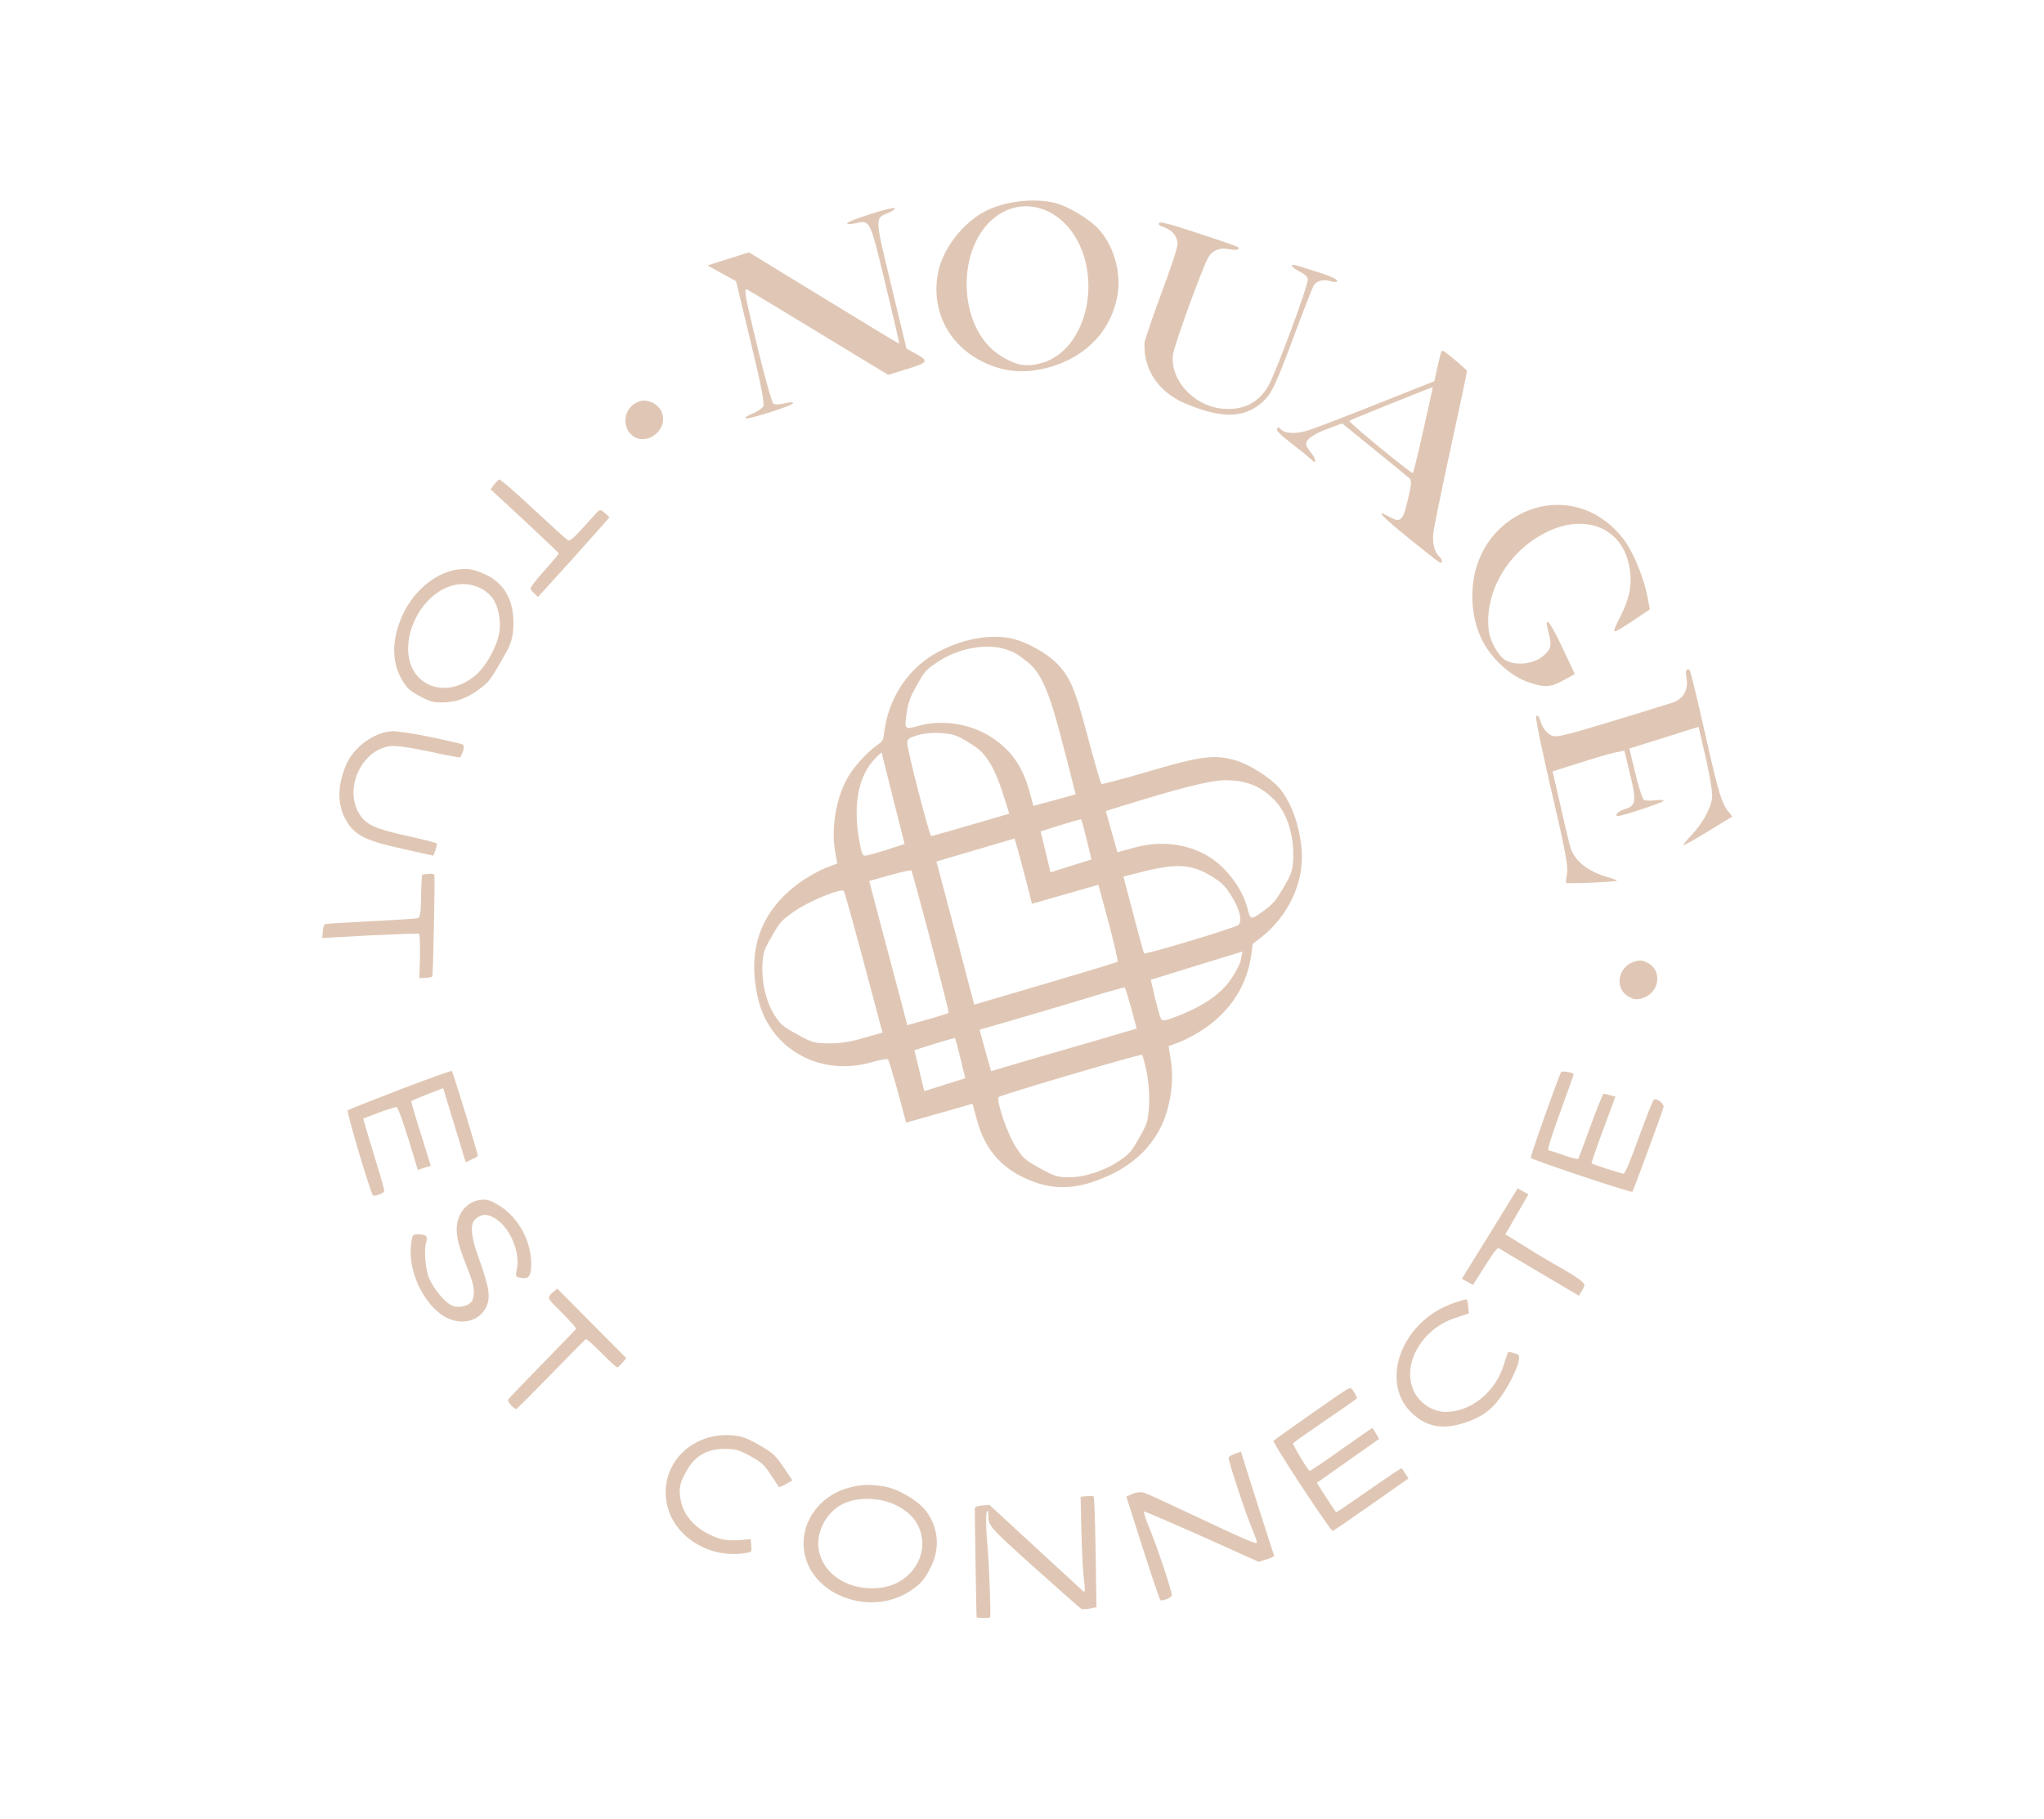 <?xml version="1.0" encoding="UTF-8"?> <svg xmlns="http://www.w3.org/2000/svg" width="227" height="202" viewBox="0 0 227 202" fill="none"><path d="M146.197 30.177C145.45 29.937 144.523 29.648 144.19 29.538C143.192 29.21 143.242 29.608 144.253 30.116C144.846 30.419 145.174 30.698 145.243 30.983C145.366 31.495 141.705 41.394 140.841 42.892C139.711 44.81 137.912 45.668 135.526 45.364C132.445 44.973 129.914 42.096 130.269 39.38C130.402 38.343 133.532 29.73 134.18 28.607C134.666 27.764 135.523 27.448 136.657 27.703C137.355 27.866 137.853 27.647 137.394 27.394C137.27 27.326 135.296 26.631 133.02 25.895C130.09 24.92 128.815 24.587 128.718 24.755C128.61 24.942 128.765 25.077 129.313 25.256C130.219 25.583 130.746 26.244 130.778 27.076C130.793 27.454 130.061 29.691 128.969 32.593C127.979 35.279 127.146 37.732 127.112 38.033C126.931 40.969 128.639 43.539 131.574 44.788C135.587 46.508 138.168 46.476 140.184 44.676C141.213 43.739 141.614 42.923 143.707 37.317C144.767 34.471 145.742 31.974 145.882 31.73C146.196 31.188 146.942 30.983 147.753 31.232C148.114 31.333 148.426 31.357 148.48 31.263C148.61 31.039 147.864 30.677 146.197 30.177Z" fill="#E0C7B5"></path><path d="M160.076 39.037C160.022 39.13 159.838 39.894 159.635 40.771L159.292 42.337L153.089 44.8C149.689 46.164 146.219 47.489 145.409 47.759C143.915 48.245 142.643 48.187 142.2 47.621C142.066 47.448 141.927 47.446 141.83 47.614C141.711 47.821 142.155 48.264 143.572 49.367C144.607 50.16 145.568 50.962 145.73 51.126C146.259 51.664 146.13 50.877 145.581 50.252C145.278 49.887 145.043 49.486 145.048 49.315C145.045 48.794 145.911 48.184 147.505 47.605L149.053 47.024L152.546 49.866C154.471 51.422 156.23 52.862 156.445 53.055C156.791 53.345 156.785 53.638 156.424 55.194C155.786 57.958 155.596 58.125 154.163 57.334C152.641 56.495 153.466 57.37 156.457 59.787C158.174 61.179 159.704 62.369 159.828 62.437C160.199 62.642 160.253 62.226 159.893 61.879C159.3 61.33 159.066 60.36 159.182 59.188C159.241 58.602 160.125 54.319 161.119 49.724C162.124 45.111 162.945 41.262 162.914 41.195C162.897 41.062 160.796 39.285 160.382 39.032C160.269 38.945 160.12 38.962 160.076 39.037ZM158.071 47.77C157.502 50.374 156.961 52.524 156.904 52.542C156.705 52.605 149.722 46.874 149.844 46.744C149.984 46.623 159.045 42.968 159.116 43.007C159.133 43.016 158.668 45.158 158.071 47.77Z" fill="#E0C7B5"></path><path d="M117.174 22.544C114.585 21.906 111.051 22.424 108.918 23.739C106.661 25.11 104.713 27.761 104.211 30.124C103.358 34.144 105.09 37.961 108.693 39.949C111.289 41.38 113.931 41.604 116.908 40.68C120.818 39.432 123.417 36.622 124.094 32.825C124.554 30.291 123.706 27.282 121.986 25.421C120.952 24.308 118.587 22.88 117.174 22.544ZM118.631 25.223C122.725 30.072 120.932 38.952 115.559 40.355C113.916 40.782 112.779 40.574 111.113 39.507C106.242 36.45 106.062 27.197 110.797 23.912C113.306 22.187 116.484 22.731 118.631 25.223Z" fill="#E0C7B5"></path><path d="M174.93 56.294C170.556 55.286 165.911 57.853 164.227 62.225C163.028 65.312 163.357 69.217 165.013 71.831C166.19 73.664 168.028 75.196 169.761 75.781C171.575 76.388 172.178 76.35 173.638 75.553L174.895 74.866L173.484 71.868C172.041 68.804 171.411 68.161 172.01 70.389C172.354 71.689 172.244 72.121 171.38 72.853C170.355 73.742 168.407 73.974 167.249 73.36C166.454 72.922 165.51 71.292 165.343 70.09C164.827 65.984 167.242 61.595 171.249 59.367C175.713 56.873 180.051 58.428 180.923 62.804C181.315 64.746 181.032 66.366 179.94 68.501C178.898 70.589 178.863 70.569 181.479 68.857L183.23 67.677L182.941 66.162C182.59 64.39 181.625 61.91 180.711 60.469C179.363 58.369 177.213 56.813 174.93 56.294Z" fill="#E0C7B5"></path><path d="M96.642 23.781C95.221 24.229 94.048 24.69 94.076 24.804C94.114 24.899 94.482 24.905 94.904 24.818C96.661 24.432 96.567 24.232 98.328 31.535C99.206 35.173 99.897 38.165 99.868 38.174C99.829 38.202 96.064 35.904 91.492 33.111L83.173 28.029L80.872 28.755L78.57 29.481L80.157 30.356L81.744 31.232L83.368 37.966C84.519 42.74 84.934 44.842 84.762 45.141C84.633 45.365 84.106 45.715 83.618 45.914C83.114 46.104 82.743 46.343 82.799 46.448C82.918 46.686 88.157 45.018 88.095 44.762C88.068 44.648 87.632 44.679 87.124 44.793C86.624 44.936 86.078 44.955 85.901 44.858C85.743 44.77 84.91 41.822 84.06 38.299C82.641 32.416 82.571 31.934 83.047 32.197C83.347 32.362 86.974 34.535 91.116 37.067L98.639 41.635L100.759 40.982C103.107 40.256 103.193 40.107 101.641 39.251L100.672 38.716L98.965 31.64C97.126 23.949 97.127 24.27 98.712 23.617C99.114 23.444 99.427 23.223 99.371 23.118C99.316 23.014 98.091 23.323 96.642 23.781Z" fill="#E0C7B5"></path><path d="M187.333 74.373C187.22 74.409 187.219 74.852 187.297 75.363C187.517 76.592 186.974 77.573 185.841 78.007C185.387 78.15 182.291 79.127 178.916 80.146C173.603 81.745 172.765 81.948 172.272 81.676C171.655 81.336 171.284 80.811 171.033 79.958C170.908 79.57 170.782 79.426 170.608 79.527C170.473 79.6 171.181 83.044 172.279 87.786C173.723 93.901 174.161 96.162 174.041 96.933C173.948 97.498 173.887 98.006 173.901 98.063C173.897 98.11 175.179 98.103 176.751 98.034C178.324 97.966 179.585 97.874 179.572 97.817C179.558 97.76 179.085 97.573 178.527 97.413C176.411 96.812 174.965 95.695 174.456 94.281C174.352 93.978 173.842 91.923 173.353 89.709L172.427 85.677L175.409 84.736C177.038 84.207 178.823 83.689 179.377 83.576L180.398 83.376L181.042 86.046C181.765 88.981 181.665 89.517 180.437 89.874C179.766 90.07 179.316 90.487 179.598 90.642C179.81 90.759 184.805 89.107 184.764 88.936C184.743 88.851 184.305 88.806 183.791 88.892C183.27 88.949 182.728 88.921 182.57 88.834C182.411 88.746 181.986 87.429 181.616 85.895L180.952 83.14L184.786 81.931L188.637 80.731L189.424 84.12C189.858 85.985 190.182 87.961 190.146 88.507C190.054 89.713 189.12 91.413 187.805 92.806C187.291 93.335 186.919 93.819 186.933 93.876C186.936 93.951 188.191 93.265 189.679 92.337L192.397 90.685L192.012 90.226C191.198 89.26 190.847 88.057 189.34 81.365C188.486 77.57 187.715 74.436 187.645 74.397C187.574 74.359 187.418 74.347 187.333 74.373Z" fill="#E0C7B5"></path><path d="M71.285 44.509C69.954 44.761 69.138 46.135 69.574 47.436C69.996 48.679 71.35 49.155 72.508 48.438C74.004 47.538 74.02 45.574 72.573 44.776C72.168 44.552 71.623 44.449 71.285 44.509Z" fill="#E0C7B5"></path><path d="M181.472 106.816C179.642 107.409 179.275 109.819 180.88 110.704C181.463 111.025 181.792 111.059 182.446 110.853C184.276 110.26 184.643 107.85 183.038 106.965C182.455 106.644 182.126 106.61 181.472 106.816Z" fill="#E0C7B5"></path><path d="M112.62 70.975C110 70.318 106.55 70.978 103.637 72.722C100.685 74.495 98.668 77.669 98.198 81.304C98.081 82.274 98.07 82.293 97.325 82.818C96.234 83.621 94.843 85.145 94.164 86.323C92.848 88.604 92.278 92.01 92.753 94.613L92.987 95.9L91.672 96.407C90.947 96.697 89.651 97.412 88.806 98.03C84.446 101.194 82.905 105.519 84.203 110.966C85.522 116.499 91.011 119.6 96.725 117.996C97.698 117.72 98.55 117.574 98.617 117.66C98.694 117.727 99.177 119.349 99.711 121.245L100.632 124.686L104.326 123.643L108.002 122.591L108.505 124.42C109.337 127.491 111.01 129.548 113.799 130.84C116.595 132.16 119.185 132.184 122.278 130.933C125.236 129.756 127.277 128.072 128.635 125.717C129.919 123.492 130.47 120.199 129.999 117.549L129.78 116.196L131.027 115.726C131.713 115.463 132.892 114.832 133.654 114.316C136.693 112.272 138.521 109.386 138.97 105.987L139.121 104.838L140.049 104.118C142.613 102.132 144.328 99.037 144.559 95.936C144.77 93.071 143.677 89.363 142.07 87.515C141.094 86.385 138.728 84.883 137.251 84.463C134.928 83.773 133.399 83.965 127.744 85.626C124.86 86.474 122.417 87.123 122.329 87.074C122.241 87.025 121.544 84.645 120.795 81.792C119.358 76.343 118.823 75.135 117.23 73.543C116.19 72.525 114.091 71.367 112.62 70.975ZM114.183 73.586C115.531 74.675 116.405 76.586 117.581 80.956C118.193 83.24 118.863 85.827 119.068 86.68L119.456 88.225L117.105 88.874L114.765 89.506L114.355 87.999C113.595 85.164 112.328 83.332 110.096 81.879C107.707 80.339 104.581 79.872 101.878 80.648C100.451 81.068 100.391 81.01 100.745 78.865C100.887 77.933 101.176 77.23 101.867 76.033C102.679 74.584 102.883 74.352 104.016 73.597C106.365 71.984 109.541 71.395 111.803 72.15C112.735 72.468 112.954 72.613 114.183 73.586ZM141.703 89.038C143.037 90.513 143.782 93.092 143.605 95.656C143.532 96.749 143.391 97.115 142.539 98.592C141.702 100.003 141.394 100.375 140.499 101.04C138.82 102.257 138.895 102.249 138.517 100.808C137.904 98.524 136.021 96.106 133.922 94.948C131.577 93.654 128.723 93.361 125.889 94.163L124.095 94.652L123.455 92.377L122.807 90.073L124.36 89.599C130.772 87.592 134.476 86.653 136.007 86.659C138.48 86.644 140.147 87.341 141.703 89.038ZM109.826 84.564C110.303 85.27 110.953 86.762 111.36 88.071L112.082 90.367L107.827 91.617C105.483 92.296 103.508 92.857 103.416 92.856C103.214 92.843 100.721 83.139 100.754 82.517C100.768 82.13 100.918 81.991 101.469 81.802C102.496 81.432 103.482 81.335 104.856 81.452C105.9 81.536 106.321 81.694 107.558 82.45C108.76 83.187 109.154 83.552 109.826 84.564ZM136.647 99.334C137.686 100.917 138.043 102.395 137.487 102.754C136.949 103.123 127.166 106.055 127.051 105.893C127.002 105.817 126.472 103.873 125.871 101.57L124.764 97.362L126.752 96.857C130.57 95.883 132.27 95.958 134.467 97.269C135.616 97.977 135.986 98.303 136.647 99.334ZM120.687 93.265L121.215 95.454L118.941 96.171L116.667 96.888L116.119 94.614L115.571 92.341L117.759 91.65C118.981 91.265 120.011 90.971 120.064 91C120.117 91.029 120.392 92.043 120.687 93.265ZM98.463 94.387C97.355 94.737 96.297 95.04 96.066 95.036C95.761 95.041 95.63 94.623 95.364 92.949C94.74 89.154 95.403 86.07 97.207 84.232L97.9 83.554L99.173 88.643L100.464 93.741L98.463 94.387ZM136.826 108.575C135.735 110.265 133.939 111.565 131.141 112.708C129.509 113.36 129.115 113.439 128.944 113.172C128.839 112.991 128.539 111.938 128.272 110.83L127.803 108.821L132.897 107.245L137.98 105.688L137.832 106.468C137.754 106.967 137.386 107.725 136.826 108.575ZM113.994 97.976L114.605 100.383L118.309 99.322L121.986 98.269L123.127 102.497C123.735 104.828 124.191 106.78 124.123 106.816C124.062 106.881 120.457 107.973 116.116 109.25L108.191 111.581L106.288 104.322C105.218 100.331 104.291 96.739 104.184 96.36L103.991 95.687L108.332 94.409L112.673 93.132L113.024 94.337C113.217 95.01 113.643 96.649 113.994 97.976ZM103.369 104.584C104.49 108.849 105.392 112.403 105.349 112.478C105.306 112.553 104.255 112.884 103.008 113.232L100.76 113.864L100.104 111.334C99.739 109.95 98.777 106.339 97.976 103.334L96.532 97.856L98.837 97.206C100.095 96.84 101.174 96.621 101.216 96.669C101.265 96.746 102.242 100.291 103.369 104.584ZM125.629 111.984L126.235 114.24L120.693 115.866C117.632 116.739 113.991 117.811 112.591 118.222L110.066 118.973L109.418 116.669L108.789 114.375L113.818 112.911C116.589 112.098 120.184 111.026 121.821 110.524C123.459 110.023 124.837 109.65 124.908 109.689C124.978 109.728 125.289 110.761 125.629 111.984ZM95.934 106.914L98.007 114.687L95.862 115.302C94.462 115.713 93.117 115.908 92.012 115.889C90.365 115.843 90.202 115.803 88.526 114.878C86.904 113.983 86.689 113.791 86.028 112.761C85.097 111.311 84.576 109.151 84.674 107.209C84.749 105.747 84.822 105.541 85.728 103.971C86.644 102.382 86.787 102.214 88.227 101.21C89.784 100.122 93.397 98.615 93.71 98.96C93.794 99.056 94.796 102.64 95.934 106.914ZM127.357 119.147C127.585 120.283 127.685 121.842 127.606 122.907C127.471 124.631 127.41 124.819 126.482 126.427C125.566 128.016 125.422 128.183 124.183 129.002C122.533 130.088 120.259 130.806 118.566 130.759C117.397 130.73 117.065 130.62 115.477 129.745C113.784 128.811 113.682 128.705 112.789 127.35C111.859 125.901 110.592 122.171 110.925 121.837C111.146 121.614 126.619 117.04 126.831 117.156C126.901 117.195 127.149 118.096 127.357 119.147ZM106.668 117.567L107.196 119.756L104.922 120.473L102.649 121.19L102.1 118.916L101.552 116.642L103.74 115.952C104.963 115.567 105.993 115.272 106.046 115.301C106.098 115.331 106.374 116.345 106.668 117.567Z" fill="#E0C7B5"></path><path d="M183.671 122.127C183.563 122.192 182.834 124.063 182.009 126.301C181.02 129.066 180.448 130.382 180.302 130.351C179.727 130.256 176.764 129.289 176.744 129.204C176.73 129.147 177.305 127.462 178.047 125.45L179.405 121.801L178.781 121.63C178.466 121.53 178.129 121.468 178.072 121.486C177.986 121.513 177.362 123.12 176.635 125.067C175.937 127.004 175.309 128.659 175.277 128.716C175.244 128.772 174.528 128.599 173.709 128.321C172.901 128.023 172.107 127.783 171.98 127.762C171.823 127.75 172.247 126.328 173.254 123.572C174.094 121.268 174.77 119.368 174.774 119.321C174.726 119.121 173.477 118.902 173.38 119.071C173.066 119.614 169.949 128.372 170.004 128.6C170.035 128.789 180.942 132.434 181.281 132.373C181.366 132.346 184.561 123.656 184.748 122.968C184.843 122.601 183.992 121.934 183.671 122.127Z" fill="#E0C7B5"></path><path d="M66.387 56.816C66.226 56.974 65.473 57.795 64.738 58.625C63.658 59.809 63.289 60.124 63.059 59.998C62.9 59.91 61.172 58.338 59.214 56.517C57.256 54.696 55.566 53.22 55.452 53.256C55.327 53.31 55.065 53.562 54.857 53.842L54.49 54.357L58.261 57.845C60.321 59.772 62.046 61.391 62.049 61.467C62.062 61.524 61.352 62.392 60.466 63.362C59.569 64.35 58.883 65.257 58.91 65.371C58.938 65.485 59.156 65.753 59.371 65.946L59.749 66.303L63.723 61.92C65.896 59.486 67.683 57.481 67.676 57.453C67.669 57.424 67.447 57.203 67.161 56.971C66.784 56.614 66.638 56.584 66.387 56.816Z" fill="#E0C7B5"></path><path d="M52.315 63.246C49.207 62.808 45.761 65.329 44.392 69.07C43.482 71.491 43.584 73.685 44.653 75.528C45.193 76.44 45.449 76.68 46.591 77.31C47.664 77.902 48.122 78.032 49.079 78.019C50.615 78.007 51.837 77.576 53.22 76.545C54.268 75.772 54.464 75.512 55.593 73.555C56.7 71.635 56.84 71.271 56.973 70.116C57.265 67.279 56.315 65.109 54.294 63.993C53.632 63.653 52.759 63.319 52.315 63.246ZM54.844 66.656C55.356 67.455 55.62 68.927 55.48 70.053C55.283 71.64 54.053 73.934 52.816 74.996C50.596 76.916 47.686 76.858 46.188 74.876C43.98 71.913 46.265 66.222 50.16 65.054C51.951 64.519 53.945 65.201 54.844 66.656Z" fill="#E0C7B5"></path><path d="M166.198 135.808C164.885 137.923 163.496 140.169 163.089 140.833L162.352 142.031L162.97 142.372L163.589 142.714L164.92 140.608C166.006 138.887 166.304 138.533 166.505 138.668C166.635 138.765 168.688 139.971 171.066 141.382L175.356 143.921L175.723 143.284C176.08 142.666 176.073 142.637 175.353 142.067C174.926 141.758 173.898 141.117 173.068 140.659C172.237 140.201 170.573 139.209 169.379 138.451L167.182 137.091L168.467 134.862L169.742 132.652L169.142 132.321L168.541 131.99L166.198 135.808Z" fill="#E0C7B5"></path><path d="M161.4 144.736C155.223 146.913 152.947 154.32 157.471 157.505C158.959 158.547 160.448 158.704 162.508 158.069C164.892 157.317 166.021 156.365 167.428 153.967C168.02 152.94 168.517 151.836 168.624 151.329C168.79 150.559 168.769 150.474 168.194 150.304C167.862 150.195 167.555 150.124 167.516 150.152C167.459 150.17 167.263 150.751 167.059 151.426C166.164 154.549 163.374 156.849 160.495 156.81C159.104 156.806 157.577 155.791 156.997 154.462C155.659 151.51 157.892 147.599 161.613 146.379L163.139 145.867L163.053 145.131C163.031 144.725 162.942 144.356 162.872 144.317C162.819 144.288 162.149 144.484 161.4 144.736Z" fill="#E0C7B5"></path><path d="M47.694 81.836C45.872 81.447 43.957 81.179 43.446 81.218C41.478 81.364 39.264 83.026 38.44 84.938C37.428 87.337 37.446 89.442 38.481 91.196C39.446 92.788 40.596 93.373 44.764 94.292L48.124 95.037L48.349 94.446C48.451 94.108 48.553 93.77 48.522 93.703C48.501 93.618 47.03 93.225 45.226 92.846C41.639 92.05 40.66 91.609 39.912 90.408C38.201 87.69 40.05 83.436 43.177 82.893C43.806 82.772 45.211 82.955 47.514 83.437C49.389 83.855 50.989 84.146 51.074 84.119C51.148 84.111 51.303 83.802 51.416 83.445C51.561 83.032 51.539 82.749 51.334 82.661C51.164 82.592 49.527 82.206 47.694 81.836Z" fill="#E0C7B5"></path><path d="M149.536 154.345C148.955 154.666 141.516 159.892 141.429 160.041C141.31 160.247 147.795 170.117 148.006 170.036C148.119 170 150.079 168.662 152.317 167.083L156.419 164.212L156.075 163.677C155.896 163.381 155.707 163.104 155.654 163.075C155.601 163.046 153.967 164.143 152.014 165.509C150.062 166.876 148.445 167.983 148.392 167.954C148.339 167.924 147.837 167.179 147.273 166.3L146.243 164.695L149.698 162.258L153.154 159.82L152.807 159.21C152.615 158.857 152.415 158.598 152.386 158.607C152.33 158.625 150.77 159.714 148.924 161.016C147.068 162.337 145.501 163.398 145.448 163.368C145.201 163.232 143.531 160.435 143.606 160.304C143.66 160.211 145.27 159.075 147.151 157.793C149.06 156.501 150.642 155.374 150.674 155.318C150.717 155.243 150.585 154.948 150.389 154.643C150.074 154.099 150.01 154.088 149.536 154.345Z" fill="#E0C7B5"></path><path d="M47.596 97.052C47.251 97.084 46.953 97.117 46.896 97.135C46.849 97.134 46.787 98.212 46.763 99.508C46.736 101.495 46.665 101.901 46.362 101.981C46.145 102.034 43.791 102.194 41.107 102.319C38.44 102.455 36.172 102.588 36.065 102.652C35.975 102.726 35.862 103.084 35.848 103.472L35.789 104.18L41.087 103.89C44.013 103.749 46.462 103.667 46.533 103.706C46.621 103.755 46.665 104.891 46.636 106.234L46.574 108.646L47.271 108.611C47.633 108.588 47.972 108.528 48.015 108.453C48.101 108.303 48.325 97.528 48.242 97.186C48.215 97.072 47.924 97.01 47.596 97.052Z" fill="#E0C7B5"></path><path d="M137.164 161.454C136.784 161.589 136.464 161.782 136.445 161.895C136.389 162.234 138.409 168.325 139.09 169.884C139.389 170.616 139.621 171.261 139.578 171.336C139.47 171.523 138.118 170.925 132.597 168.323C129.89 167.051 127.412 165.906 127.079 165.797C126.747 165.688 126.18 165.744 125.806 165.908L125.088 166.226L126.909 171.937C127.911 175.077 128.8 177.687 128.871 177.726C129.082 177.843 129.978 177.499 130.129 177.237C130.258 177.013 128.578 171.946 127.563 169.513C127.201 168.649 126.977 167.909 127.062 167.882C127.148 167.855 130.032 169.101 133.493 170.64L139.77 173.462L140.668 173.194C141.152 173.042 141.536 172.859 141.504 172.793C141.397 172.536 138.201 162.518 138.022 161.902L137.829 161.229L137.164 161.454Z" fill="#E0C7B5"></path><path d="M44.435 121.004C41.329 122.198 38.706 123.239 38.617 123.313C38.456 123.471 41.187 132.639 41.434 132.775C41.663 132.902 42.627 132.522 42.675 132.277C42.693 132.164 42.325 130.828 41.852 129.311C41.379 127.793 40.862 126.03 40.666 125.404L40.339 124.238L42.073 123.569C43.043 123.217 43.924 122.939 44.051 122.96C44.224 122.982 45.165 125.743 46.213 129.326L46.392 129.943L47.113 129.7L47.841 129.486L46.744 125.948C46.122 124.004 45.65 122.364 45.682 122.308C45.715 122.252 46.518 121.907 47.481 121.527L49.216 120.857L50.468 124.972L51.72 129.088L52.364 128.778C52.727 128.633 53.036 128.459 53.062 128.374C53.126 128.262 50.328 119.13 50.177 118.949C50.146 118.882 47.559 119.82 44.435 121.004Z" fill="#E0C7B5"></path><path d="M120.677 166.169L120.007 166.243L120.093 169.964C120.126 172.004 120.266 174.423 120.365 175.34C120.552 176.75 120.508 176.947 120.226 176.669C120.029 176.486 117.63 174.275 114.878 171.747L109.882 167.142L109.073 167.213C108.573 167.233 108.256 167.379 108.251 167.549C108.252 168.314 108.433 179.531 108.454 179.617C108.481 179.731 109.892 179.744 109.957 179.632C110.065 179.445 109.846 173.655 109.674 171.736C109.469 169.552 109.461 167.871 109.649 167.827C109.717 167.79 109.765 167.989 109.763 168.235C109.735 169.452 109.802 169.538 114.841 174.068C117.59 176.521 119.927 178.599 120.068 178.677C120.209 178.755 120.635 178.743 121.057 178.655L121.771 178.507L121.679 172.416C121.618 169.055 121.527 166.268 121.467 166.211C121.408 166.153 121.057 166.157 120.677 166.169Z" fill="#E0C7B5"></path><path d="M53.502 133.248C51.837 133.39 50.655 134.834 50.721 136.696C50.769 137.783 51.028 138.665 52.081 141.317C52.63 142.705 52.738 143.406 52.518 144.271C52.345 145.014 50.909 145.406 50.08 144.948C49.303 144.52 48.179 143.16 47.667 141.99C47.239 141.039 47.062 138.845 47.332 137.933C47.532 137.304 47.335 137.121 46.452 137.078C46.02 137.062 45.856 137.144 45.771 137.492C45.07 140.361 46.581 144.276 49.074 146.046C50.802 147.246 52.978 146.942 53.885 145.37C54.543 144.229 54.396 143.112 53.12 139.597C52.295 137.317 52.185 135.974 52.785 135.417C53.482 134.815 53.993 134.776 54.876 135.263C56.553 136.188 57.789 138.966 57.404 140.924C57.209 141.827 57.244 141.847 58.048 141.945C58.778 142.052 59.008 141.612 58.995 140.223C58.944 137.729 57.522 135.194 55.486 133.923C54.501 133.33 54.133 133.202 53.502 133.248Z" fill="#E0C7B5"></path><path d="M61.457 143.473C60.781 144.083 60.784 144.158 61.631 145.019C62.073 145.459 62.801 146.205 63.231 146.663C63.673 147.103 64.005 147.532 63.962 147.607C63.919 147.681 62.238 149.431 60.219 151.486C58.2 153.541 56.498 155.328 56.422 155.458C56.304 155.663 57.113 156.552 57.357 156.49C57.424 156.453 59.158 154.733 61.209 152.622C63.249 150.53 64.976 148.781 65.072 148.735C65.139 148.699 65.928 149.38 66.817 150.288C67.689 151.187 68.485 151.896 68.57 151.869C68.644 151.861 68.886 151.602 69.129 151.342L69.556 150.842L67.003 148.278C65.613 146.872 63.883 145.132 63.179 144.424L61.89 143.123L61.457 143.473Z" fill="#E0C7B5"></path><path d="M98.215 165.096C96.554 164.822 95.644 164.864 94.234 165.247C90.894 166.148 88.776 169.253 89.326 172.422C90.191 177.347 96.962 179.673 101.34 176.529C102.245 175.892 102.582 175.509 103.18 174.431C104.417 172.247 104.326 169.899 102.91 167.908C102.074 166.73 99.783 165.368 98.215 165.096ZM101.725 169.033C103.619 172.054 101.491 175.945 97.711 176.356C92.54 176.913 89.144 172.495 91.798 168.622C92.977 166.901 94.969 166.196 97.574 166.571C99.292 166.826 100.957 167.819 101.725 169.033Z" fill="#E0C7B5"></path><path d="M82.033 159.508C77.067 158.642 72.997 162.634 74.114 167.269C74.91 170.567 78.436 172.881 82.171 172.575C82.813 172.511 83.367 172.397 83.41 172.322C83.464 172.229 83.456 171.879 83.427 171.567L83.368 170.943L82.169 171.046C80.655 171.172 79.784 170.988 78.408 170.228C76.908 169.401 75.873 168.091 75.611 166.689C75.35 165.288 75.461 164.733 76.302 163.274C77.23 161.666 78.576 160.905 80.54 160.928C81.738 160.948 82.099 161.048 83.352 161.739C84.604 162.43 84.861 162.67 85.589 163.787C86.048 164.484 86.458 165.104 86.5 165.152C86.542 165.2 86.905 165.055 87.293 164.825L88.009 164.431L87.032 162.98C86.152 161.682 85.889 161.413 84.481 160.587C83.515 160.005 82.589 159.593 82.033 159.508Z" fill="#E0C7B5"></path></svg> 